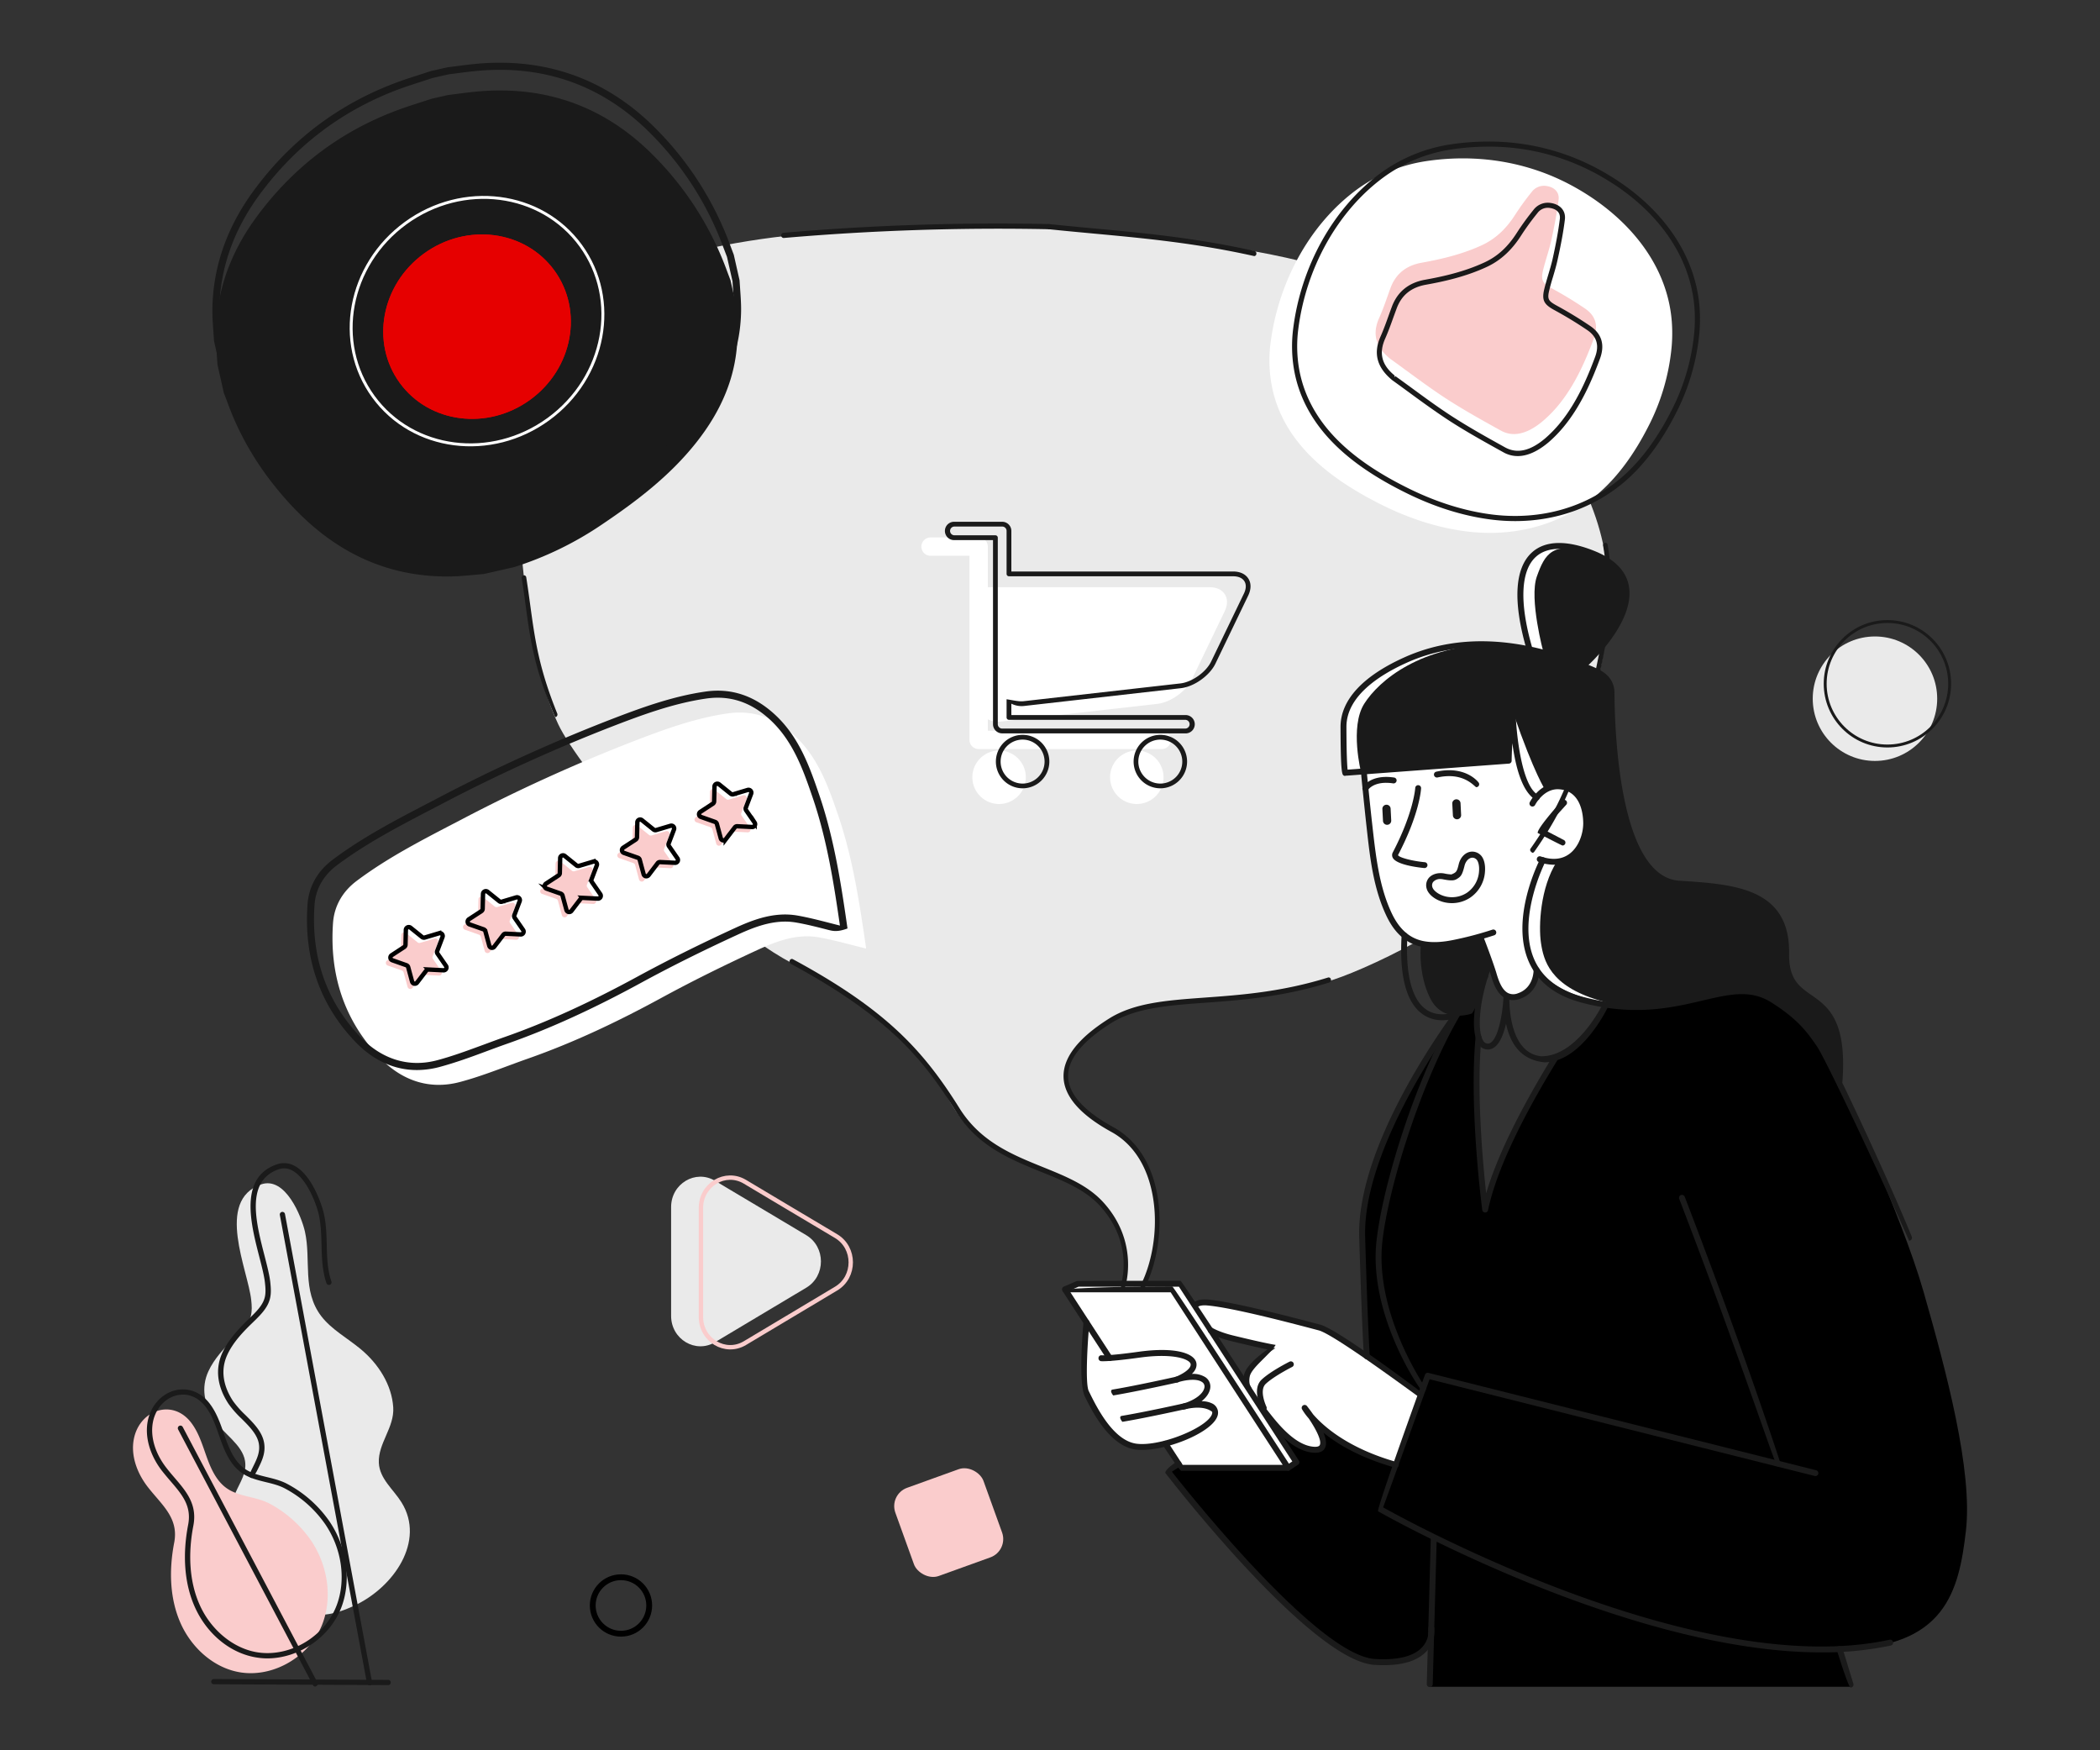 <svg id="Layer_1" data-name="Layer 1" xmlns="http://www.w3.org/2000/svg" viewBox="0 0 1440 1200"><rect x="0" y="0" width="1440" height="1200" fill="#333333" stroke="none"/><defs><style>.cls-1,.cls-10,.cls-11,.cls-6,.cls-8,.cls-9{fill:none;}.cls-2{fill:#eaeaea;}.cls-3{fill:#fff;}.cls-4{fill:#1a1a1a;}.cls-5{fill:#facccc;}.cls-11,.cls-6{stroke:#000;}.cls-10,.cls-11,.cls-6,.cls-8,.cls-9{stroke-miterlimit:10;}.cls-10,.cls-6{stroke-width:3px;}.cls-7{fill:#e60000;}.cls-8{stroke:#fff;}.cls-8,.cls-9{stroke-width:2px;}.cls-9{stroke:#1a1a1a;}.cls-10{stroke:#facccc;}.cls-11{stroke-width:4px;}</style></defs><title>Home</title><rect class="cls-1" width="1440" height="1200"/><path class="cls-2" d="M783.61,883s16.84-32,8.13-63.62-18.37-37.64-27.27-42.85-31-17.68-33.41-34.66,14.94-30.71,31.59-41.75,44.85-11.8,64.44-13.37,59.27-4.48,93.21-17.18,112.29-52,137.15-95.44,22-43,30.15-73.92,15.26-62.95,15.4-88.89c.2-38.67-9-84.91-70.82-155s-168-83.66-194.73-87.5-57-11.3-120.79-12.09-89.83-.33-145.55,2.36-219,22.78-217.57,114.11,4.59,116.43,8.19,140.76,7.67,53.94,21.06,82.59S477.71,625.71,543,660.33s90.25,69,99,79.87,13.89,31.88,41.91,48.27,63.05,20.74,77.49,44S770,883,770,883Z"/><path class="cls-3" d="M1053.68,546.71s-14-10.56-25.1-59.1l-3.22,32.84-101.15,7.86s-8-31.35,2.11-47.27,38.72-40.31,91.24-40.81c0,0,24.83,3.31,31.65,5.57,0,0-10-36.77-4.53-52s10.68-25,37.67-16c26.54,8.88,26,30.89,20,44.91-6.72,16-25.93,32.34-25.93,32.34s18.9,4.66,19.21,18.77,3.48,68.34,11.93,92.25c7.6,21.49,17.15,38.53,40.59,38.77,22.79.22,58.44,3.67,65.44,32.09,5.53,22.46-2.93,32.62,18.23,45.8,16.92,10.54,20.77,18.4,20.3,57.37,0,0-11.81-23.5-18.31-31.75s-31.93-27.94-40.94-30c0,0-4.44-.15-24.74,4.14s-47.32,11.81-80.94,1.83-37.91-27.57-39.69-39.29-.47-37.9,10.82-55.63c0,0,19.5,0,19.83-30.31,0,0,2.12-18.8-15.09-18.8C1059.74,540.3,1053.68,546.71,1053.68,546.71Z"/><path d="M1261.28,741.52s42.34,90.29,57.78,144.28,33.76,122.31,29,163.65-14,80.62-86.53,81.16l7.9,25.83H980.31l.91-33.43s-8.53,26.47-50.83,13.07S800.6,1008.49,800.6,1008.49l7.37-5.59,1.66,3.44h73.9l-32.65-49.93,5.15-2s.66,7.27,10.77,11.27c0,0,13.8.41,34.64-2.84,0,0,22.58,16.06,55.42,41.44l17.33-47.75L937.27,929.9s-3.55-67.46-3.19-80.68.55-35.46,16.94-72,43.74-80.81,48.73-83.63l18.66-24.47s-6.94,18.17-5.41,38.14c0,0-1.58,31.69-.47,55.35s5.88,65.11,5.88,65.11,10.25-35.66,25.83-63.49,21.69-37.93,21.69-37.93,26.67-12.77,34.3-37.28c0,0,18.22,4.79,53.84-1.73s50.58-18.23,78.8,11.29C1232.87,698.58,1250.88,718.64,1261.28,741.52Z"/><path class="cls-4" d="M1059.76,541.88s-7.59-11.08-22-52.82l-3.24,32.83-101.15,7.86s-8-31.35,2.11-47.27,38.72-40.31,91.25-40.81c0,0,24.82,3.32,31.63,5.58,0,0-9.94-36.78-4.52-52s10.67-25,37.66-16c26.55,8.88,26,30.89,20,44.91-6.72,15.95-25.94,32.33-25.94,32.33s18.91,4.65,19.22,18.78,3.47,68.33,11.93,92.24c7.6,21.49,17.15,38.54,40.57,38.77,22.81.22,58.46,3.67,65.45,32.1,5.54,22.46-2.92,32.61,18.24,45.8,16.92,10.54,20.77,18.39,20.28,57.37,0,0-11.79-23.51-18.31-31.75s-22.73-25.17-40.93-30c0,0-7.9-1.77-28.19,2.52s-43.86,13.43-77.5,3.45-37.9-27.57-39.65-39.28-.49-37.91,10.8-55.64c0,0,19.51,0,19.84-30.31,0,0-2-21.47-19.21-21.47C1064.77,539.07,1059.76,541.88,1059.76,541.88Z"/><path class="cls-4" d="M1015.31,641.89l6.64,18-3.09,8.23s-4.29,19.32-9.5,26.71c0,0-19.73,7.49-28.69-10.5s-6.19-38.39-6.19-38.39,10.08,2.49,28.67-1.85A81,81,0,0,1,1015.31,641.89Z"/><path class="cls-3" d="M1037.45,492.51c.11-.32,1.78,44.16,14.88,53.33,1.35.87,12.11-12.59,26-3.77s9.42,28.59,6.14,36.23-12,16.15-26.42,11.45c0,0-10.38,21.51-11.31,37s-1.1,27.33,7,38.72c0,0-.61,15.77-12.81,17.65s-15.26-11.07-15.26-11.07l-10.27-29.13s-27.21,6.31-38,4.56-22.11-10.61-25.94-23-9.18-24.78-11.16-48-4.94-47.87-4.94-47.87l98.76-7.51S1035.53,497.93,1037.45,492.51Z"/><path class="cls-3" d="M974.19,956.52l-17.33,47.75s-11.93-4.19-24.17-9c-21.32-8.47-41.28-33.43-36.7-28.14s14.49,22,10.16,25.53c-6.65,5.48-20.1-2.19-29.33-14s-10-13-10-13-11.84-5.93-12.32-15.34,2.45-11.25,7.59-16.24a97.18,97.18,0,0,1,12.45-9.76s-23.79-4.42-40.67-10.32c-17.08-6-18.65-12.3-16.53-16.42s5.44-5.08,19-3.47,70.22,16,70.54,16.08C914.13,912.69,974.19,956.52,974.19,956.52Z"/><polygon class="cls-3" points="883.53 1006.34 809.63 1006.34 730.98 883.96 803.86 883.96 883.53 1006.34"/><path class="cls-3" d="M744.49,905.8l16.43,25.26s25.62-2.94,32.13-3.15,22.48.87,24,5.64-2.92,10-8.49,11.6c0,0,15.69-2.1,19,3.46s-7.26,13.15-17,15.33c0,0,19.25-4.69,22.29,2.69S812,988,794.4,990.79s-19.34,1.56-27.67-3.41-19.58-27.32-21.92-32.76S744.49,905.8,744.49,905.8Z"/><path class="cls-3" d="M897.94,312c-13.3-13.57-23.11-30-26.35-50.32a93,93,0,0,1-.41-26c5-40.52,25.69-80.85,58.78-105.4a107.56,107.56,0,0,1,47.28-19.7c34.09-5.26,68.79-.21,99.37,16,36,19.08,66.55,51.76,69.77,94a106.65,106.65,0,0,1-.14,17.51,149,149,0,0,1-16.13,54.63c-8.93,17.47-20.48,34.36-35.67,47-25.18,20.88-57.32,28.74-89.47,24.54-19.48-2.54-38.26-8.76-55.89-17.35C930.55,337.8,912.23,326.56,897.94,312Z"/><path class="cls-5" d="M1058.33,288.36c-8.46,7.24-19,12.46-29.08,6.9-12.76-7.07-25.57-14.15-37.79-22.1C978.39,264.64,966,255.1,953.3,246c-9.72-7.89-12.59-16.74-7.63-27.9,3-6.67,5.25-13.65,7.77-20.51,3.71-10.06,11-15.6,21.43-17.47,14.19-2.55,28.09-5.92,41.27-12,10-4.65,17.21-12,23-21.15a179.79,179.79,0,0,1,11.09-15.26,10.49,10.49,0,0,1,10-4.22c5.52.74,9.19,4.12,8.51,9.56-1.2,9.33-3,18.6-5,27.79-1.55,7-4.07,13.79-5.71,20.77-1.58,6.73,0,8.71,6,12.06a267.28,267.28,0,0,1,23.17,14.09c7.12,5,8.88,11.79,5.72,20.3-6,16.11-13.24,32.27-24.21,45.65A86.44,86.44,0,0,1,1058.33,288.36Z"/><polygon class="cls-3" points="888.96 1001.54 883.53 1006.34 803.86 883.96 731.44 883.46 739.15 880.14 809.52 880.14 888.96 1001.54"/><path class="cls-4" d="M995.63,619.19c-8.91,0-15.91-5.06-17.28-9.75a7.94,7.94,0,0,1,1.1-7.15c2.16-2.87,6.45-4.28,11-3.42a26.84,26.84,0,0,0,4.81.64c3.24-1.38,3.75-1.71,5-6.94s5.08-8.7,9.28-8.7A8.16,8.16,0,0,1,1015,586c2.43,2.12,3.66,6.42,3.28,11.49a23.31,23.31,0,0,1-10.24,18A22.65,22.65,0,0,1,995.63,619.19Zm-7.85-16.52a6.27,6.27,0,0,0-5.08,2.06,3.9,3.9,0,0,0-.47,3.57c.85,2.85,6.34,6.83,13.4,6.83a18.64,18.64,0,0,0,10.19-3,19.22,19.22,0,0,0,8.38-14.88c.32-4.19-.73-7.11-1.9-8.13-3-2.66-6.92-.11-8.06,4.47-1.47,5.91-2.37,7.23-4.7,8.71-1.9,1.21-3.25,1.87-9.86.6A9.71,9.71,0,0,0,987.78,602.67Z"/><path class="cls-4" d="M1309.08,850.63c-19.62-44.54-56.72-123.7-63.16-133.2-7-10.33-13.78-19.12-31.46-30.26-14.12-8.9-28.6-5.5-46.92-1.21-20.89,4.92-46.92,11-83,1.45-17.92-4.76-30.07-14.13-36.13-27.83-13.17-29.76,6.88-69.09,7.74-70.75a2,2,0,0,1,3.6,1.86c-.2.38-20,39.29-7.63,67.26,5.54,12.52,16.8,21.11,33.46,25.54,35,9.31,60.51,3.33,81-1.47,19.26-4.53,34.45-8.09,50,1.71,18.31,11.55,25.63,21.07,32.66,31.43,6.52,9.61,43.86,89.23,61.68,132.68a2,2,0,0,1-1.11,2.64A2.11,2.11,0,0,1,1309.08,850.63Z"/><path class="cls-4" d="M1249,1132.89c-133.79,0-302.17-95.67-304.05-96.76-.91-2.45,32.17-93.6,32.17-93.6a2,2,0,0,1,2.41-1.27L1245.36,1008a2,2,0,1,1-1,3.93L980.29,945.63l-31.86,87.83c19.14,10.68,217.49,118.91,347.25,90.74a2,2,0,0,1,.86,4A225.55,225.55,0,0,1,1249,1132.89Z"/><path class="cls-4" d="M1065.49,592.87a31.71,31.71,0,0,1-10.31-1.87,2,2,0,0,1-1.26-2.58,2,2,0,0,1,2.58-1.25c7.69,2.65,14.21,2.12,19.35-1.52,6.72-4.75,9.75-14,9.79-21.06,0-5.41-1.18-23.1-17.48-23.49-10,0-15.45,10.63-15.5,10.74A2,2,0,0,1,1049,550c.27-.54,6.66-13,18.8-13,16.32.39,21.92,14.49,21.87,27.57,0,7.5-3.08,18.38-11.49,24.34A21.59,21.59,0,0,1,1065.49,592.87Z"/><path class="cls-4" d="M1071.37,579.67c-.94-.23-16.95-8.58-16.95-8.58C1053.86,567.93,1071,549,1071,549a2,2,0,0,1,3,2.73l-15.42,17,13.68,7.14a2,2,0,0,1-.93,3.82Z"/><path class="cls-4" d="M983.63,650a42.5,42.5,0,0,1-7.72-.67c-11.07-2-19.29-9-25.15-21.27-9-18.83-11.31-39.8-13.57-60.09-1.17-10.42-4-37.78-3.91-38.64a2,2,0,0,1,2.3-1.7,2,2,0,0,1,1.71,2.3c.07.65,2,20.56,3.62,34.83,2.54,22.72,4.85,43.34,13.51,61.56,5.25,11,12.52,17.27,22.22,19,5.87,1.06,12.61.71,21.11-1.12a235.49,235.49,0,0,0,25.58-6.81,2,2,0,0,1,2.57,1.27,2,2,0,0,1-1.27,2.57,235,235,0,0,1-26,6.92A71.51,71.51,0,0,1,983.63,650Z"/><path class="cls-4" d="M976.77,595.15c-4.59-.44-19.12-2.24-21.7-7a3.92,3.92,0,0,1,0-3.76c14.3-27.39,15.37-44,15.38-44.17a2,2,0,1,1,4,.21c0,.7-1,17.56-15.82,45.84.63,1.62,9.37,4,18.3,4.86a2,2,0,0,1-.2,4Z"/><path class="cls-4" d="M936.22,542.69c-2-.83-2.31-2-1.77-3,.22-.37,5.43-9,21.48-6.61a2,2,0,0,1,1.72,2.3,2.08,2.08,0,0,1-2.31,1.71c-13.19-2-17.21,4.36-17.37,4.62A2,2,0,0,1,936.22,542.69Z"/><path class="cls-4" d="M1012.21,539.69c-1.93-1.21-9.09-10.46-26.47-6.66a2.06,2.06,0,0,1-2.41-1.55,2,2,0,0,1,1.55-2.41c20-4.36,28.62,6.91,29,7.4a2,2,0,0,1-1.64,3.22Z"/><path class="cls-4" d="M999.23,561.7a2.83,2.83,0,0,0,2.68-3l-.4-8a2.83,2.83,0,0,0-5.66.29l.42,7.94A2.83,2.83,0,0,0,999.23,561.7Z"/><path class="cls-4" d="M951.3,565.49a2.83,2.83,0,0,0,2.68-3l-.41-8a2.83,2.83,0,1,0-5.65.29l.41,7.95A2.82,2.82,0,0,0,951.3,565.49Z"/><path class="cls-4" d="M1261.28,743.54a2,2,0,0,1-2-2.18c3-40.06-8.55-48.17-19.71-56-8.43-5.9-17.13-12-16.86-31.71.59-41.21-32.63-43.34-71.07-45.81-43.26-2.78-48.43-93.94-48.67-133a13.33,13.33,0,0,0-.74-4.36c-2-5.65-7.29-7.86-12.87-10.21-47.34-19.92-89.21-21.86-124.76-5.89-18.89,8.5-41.39,23-41.33,44,.06,25.36.83,30,1,30.71-.55,2.81-1.8,3.17-2.77,2.67-1.17-.62-2.19-1.15-2.28-33.37,0-18.3,15.07-34.79,43.73-47.68,36.59-16.47,79.57-14.54,127.74,5.74,6.1,2.57,12.74,5.37,15.37,12.68a17.22,17.22,0,0,1,1,5.7c.18,29.6,3.92,126.37,44.52,129,37.47,2.4,75.86,4.87,75.23,49.92-.24,17.57,6.88,22.57,15.12,28.35,11.54,8.08,24.62,17.25,21.43,59.62A2,2,0,0,1,1261.28,743.54Z"/><path class="cls-4" d="M1059.13,728.33c-17.67-1.67-23.89-14.77-26.43-26.47-2,8.71-5.51,17.14-11.85,17.65a7.36,7.36,0,0,1-6.72-3.16c-6.12-8.17-3.85-32.32,5.27-56.19A2.09,2.09,0,0,1,1022,659a2,2,0,0,1,1.17,2.61c-9.4,24.57-10.35,46.29-5.83,52.31a3.37,3.37,0,0,0,3.15,1.56c6.24-.5,9.89-19.15,10.5-32.29a2,2,0,1,1,4,.09c0,1.26-1.28,38.54,21.85,40.9,25,.11,42.25-35.88,42.42-36.25a2,2,0,0,1,2.7-1,2,2,0,0,1,1,2.7C1102.24,691.28,1084.48,728.33,1059.13,728.33Z"/><path class="cls-4" d="M1218.85,1005.5c-2.18-2.16-26.7-77.81-67.38-183.53a2,2,0,1,1,3.77-1.46c40.73,105.83,65.3,181.59,65.54,182.34a2,2,0,0,1-1.31,2.55A1.87,1.87,0,0,1,1218.85,1005.5Z"/><path class="cls-4" d="M980.36,1156.67a2,2,0,0,1-2-2.07l2.75-100.28a1.9,1.9,0,0,1,2.08-2,2,2,0,0,1,2,2.08l-2.75,100.28A2,2,0,0,1,980.36,1156.67Z"/><path class="cls-4" d="M1268.94,1157c-2-1.43-9.4-25.81-9.4-25.81a2,2,0,0,1,3.89-1.17l7.45,24.37a2,2,0,0,1-1.35,2.52A1.77,1.77,0,0,1,1268.94,1157Z"/><path class="cls-4" d="M975.69,954.41c-2-1.38-37.53-52.92-31.77-103.87,5.5-48.78,39.35-149.16,73.07-182.59a2,2,0,0,1,2.85,2.88C987.79,702.62,953.4,802.58,947.94,851c-5.58,49.41,29.06,99.74,29.42,100.24a2,2,0,0,1-.51,2.82A2,2,0,0,1,975.69,954.41Z"/><path class="cls-4" d="M883.3,1008.37H809.9c-1.71-.93-12.46-17.46-12.46-17.46a2,2,0,0,1,.6-2.8,2,2,0,0,1,2.8.6l10.16,15.6h68.56L802.75,886H734l28.61,44a2,2,0,1,1-3.4,2.2l-30.64-47.09c1.7-3.13,75.28-3.13,75.28-3.13,1.7.92,81.14,123.3,81.14,123.3C884.72,1008,884,1008.37,883.3,1008.37Z"/><path class="cls-4" d="M883.3,1008.37c-2.31-1.82-2.07-3.08-1.14-3.71l4-2.71L808.42,882.17H739.57l-8.49,3.65a2,2,0,0,1-2.67-1.06,2,2,0,0,1,1.07-2.66l8.87-3.81c.8-.17,71.17-.17,71.17-.17,1.7.92,81.14,123.28,81.14,123.28a2,2,0,0,1-.57,2.79l-5.66,3.83A2.06,2.06,0,0,1,883.3,1008.37Z"/><path class="cls-4" d="M948.85,1141.65q-3.09,0-6.44-.22C899,1138.6,803.06,1015,799,1009.73c.52-3,8.09-7.76,8.09-7.76a2,2,0,0,1,2.17,3.43l-5.69,3.6c12.07,15.35,100.23,125.85,139.1,128.39,15.51,1,26.74-1.75,32.49-8a16.4,16.4,0,0,0,4.32-12.69,2,2,0,0,1,1.69-2.3,2,2,0,0,1,2.3,1.69,20.4,20.4,0,0,1-5.26,16C972.39,1138.44,962.54,1141.65,948.85,1141.65Z"/><path class="cls-4" d="M937.27,931.92a2,2,0,0,1-2-1.85c0-.15-1.26-15.5-3.23-81.85-2-67,66.61-156.65,69.53-160.43a2,2,0,1,1,3.2,2.46c-.7.92-70.62,92.28-68.67,157.85,1.95,66.15,3.2,81.48,3.21,81.62a2,2,0,0,1-1.86,2.19Z"/><path class="cls-4" d="M1037.45,685.68a11.06,11.06,0,0,1-5.22-1.27c-6.2-3.21-8.66-11.64-9.84-15.69-3.26-10.41-8.9-24.9-9-25.05a2,2,0,1,1,3.77-1.47c.06.15,5.75,14.77,8.71,24.17,1.39,4.72,3.52,12,8.18,14.45a8.25,8.25,0,0,0,6.77.19c11.12-3.78,10.78-15.9,10.78-16a2,2,0,0,1,1.94-2.1,2.19,2.19,0,0,1,2.1,1.94c0,.15.44,15.28-13.52,20A14.77,14.77,0,0,1,1037.45,685.68Z"/><path class="cls-4" d="M989,699.49a23.09,23.09,0,0,1-13.52-4.17c-11.15-7.9-16-26.09-14.37-54.09a2,2,0,0,1,4,.23c-1.5,26.11,2.87,43.57,12.64,50.53,8.84,6.27,19.42,2,19.54,2a2,2,0,0,1,1.55,3.74A27.77,27.77,0,0,1,989,699.49Z"/><path class="cls-4" d="M783.61,883.65c-1.55-.72-1.81-1.81-1.37-2.65,8.2-16,13.39-43.38,6.5-68.68C784.21,795.66,775,783.08,762,776c-21.37-11.74-32.38-24.41-32.71-37.66s10.11-26.68,31.05-39.9c17.36-11,39.83-12.6,65.83-14.49,24.68-1.8,52.65-3.83,84.5-13.76a1.57,1.57,0,0,1,1.94,1.23,1.81,1.81,0,0,1-1.1,2.18c-32.16,10-60.3,12.08-85.13,13.88-25.63,1.87-47.76,3.48-64.5,14C742,714,732.13,726.36,732.43,738.19s10.71,23.48,31,34.59c13.77,7.57,23.58,20.88,28.38,38.51,7.16,26.31,1.75,54.85-6.79,71.47A1.55,1.55,0,0,1,783.61,883.65Z"/><path class="cls-4" d="M1050.77,584.67c-1.65-1-1.78-2.1-1.23-2.87,28.16-39.91,34-69,42.81-113,1-5.09,2.08-10.38,3.22-15.91,4.66-22.66,8.76-49.72,3.73-78.66a1.75,1.75,0,0,1,1.24-2.07,1.55,1.55,0,0,1,1.85,1.39c5.14,29.59,1,57.12-3.75,80.14-1.14,5.52-2.2,10.81-3.22,15.89-8.91,44.51-14.8,73.92-43.41,114.46A1.51,1.51,0,0,1,1050.77,584.67Z"/><path class="cls-4" d="M860.06,175.58c-40.31-9-76.14-12.3-110.79-15.51-10-.93-20-1.86-30.09-2.91a1.75,1.75,0,0,1-1.44-1.93,1.65,1.65,0,0,1,1.71-1.59c10.11,1.05,20.09,2,30,2.9,34.75,3.22,70.68,6.56,110.8,15.55a1.78,1.78,0,0,1,1.25,2.08A1.6,1.6,0,0,1,860.06,175.58Z"/><path class="cls-4" d="M1053.68,548.73c-10.2-5.21-14.59-24-16.64-39.19-.43,6.82-.48,11.89-.48,12a2,2,0,0,1-1.87,2l-111.2,8.25a2.07,2.07,0,0,1-2.17-1.87,2,2,0,0,1,1.87-2.17l109.34-8.11c.13-5,.62-19.12,2.75-30.92a1.91,1.91,0,0,1,2.15-1.66,2,2,0,0,1,1.88,1.95c.4,13.49,4,49.81,15.33,55.93a2,2,0,0,1-1,3.81Z"/><path class="cls-4" d="M1085.65,458.57c-2.26-1.51-2.19-2.8-1.35-3.54.33-.28,32.65-29.23,28.68-52.32-1.55-9-8.61-16.12-21-21.13-17.44-7.06-30.84-7-38.76.14-10.52,9.5-11.44,31.59-2.6,62.21a2,2,0,1,1-3.88,1.12c-9.44-32.66-8.13-55.59,3.77-66.33,9.14-8.27,24-8.58,43-.9,13.78,5.58,21.67,13.72,23.47,24.21,4.35,25.31-28.58,54.79-30,56A2.06,2.06,0,0,1,1085.65,458.57Z"/><path class="cls-4" d="M1018.41,831.3a2,2,0,0,1-2-1.76c-.09-.69-9.24-69.79-4.56-118.63a2,2,0,1,1,4,.38c-3.53,36.86.89,85.48,3.24,106.85,8.91-30.46,28.95-66.64,45.08-92.91a2,2,0,0,1,2.79-.66,2,2,0,0,1,.66,2.78c-17.91,29.16-40.65,70.57-47.25,102.34A2,2,0,0,1,1018.41,831.3Z"/><path class="cls-4" d="M956.86,1006.29c-24.06-6.75-39.53-16.06-49.31-24,1.65,4,2.36,7.86,1,10.46s-4.12,3.55-8.26,3.2c-17.63-1.57-32.14-24.17-35-28.86-2.24-.74-2.78-1.9-2.4-3a2,2,0,0,1,2.6-1.21c3,1.6,18,27.45,35.12,29,1.67.15,3.72.08,4.35-1.08,1.59-2.94-2.68-11.16-7.56-18.33a40.08,40.08,0,0,1-4.56-6.24,2,2,0,0,1,.65-2.67,2.07,2.07,0,0,1,2.72.43c.76,1,2.35,3,4.16,5.61,6.88,8,23.6,23.18,57.06,32.7a2,2,0,0,1-.55,4Z"/><path class="cls-4" d="M856,953.76a12.37,12.37,0,0,1-3-10.94c1.36-6.43,10.52-13.71,16.16-17.65-4.3-.87-11.9-2.53-24.81-5.68-9.94-2.42-15-5.52-15.17-5.65a2,2,0,0,1-.65-2.79,2.06,2.06,0,0,1,2.79-.65s4.76,2.91,14,5.16c23.65,5.76,29.37,6.5,29.42,6.51-3.92,6.65-16.49,15.53-17.76,21.59-.44,2.06-.53,5.12.69,7a2,2,0,0,1-1.7,3.14Z"/><path class="cls-4" d="M972.91,957.75c-16.83-12.18-59.37-43.24-68.67-45.65L900.08,911c-16.41-4.31-54.84-14.4-72-15.95-3.39-.34-6,.14-7.09,1.24a2,2,0,1,1-2.91-2.8c2-2.08,5.54-2.91,10.38-2.48,17.45,1.59,56.11,11.73,72.62,16.07l4.15,1.08c12,3.1,66.56,44.17,68.88,45.93a2,2,0,0,1,.39,2.83A2,2,0,0,1,972.91,957.75Z"/><path class="cls-4" d="M866.55,967.3c-2.09-1.7-8.41-14.87-1.39-21.47,6.17-5.77,18.57-12,19.09-12.26a2,2,0,1,1,1.81,3.61c-.12.07-12.39,6.24-18.12,11.61-4.79,4.5.38,15.48.44,15.59a2,2,0,0,1-.93,2.71A2.08,2.08,0,0,1,866.55,967.3Z"/><path class="cls-4" d="M1038.88,357.26a129.7,129.7,0,0,1-16.86-1.11c-18.57-2.42-37.56-8.32-56.43-17.51-22.08-10.76-39-22.27-51.63-35.19-14.78-15.07-23.81-32.33-26.83-51.28a94.78,94.78,0,0,1-.42-26.51c5.33-43.07,27.56-82.92,59.48-106.6a108.76,108.76,0,0,1,48.06-20,171.91,171.91,0,0,1,26.13-2,157.21,157.21,0,0,1,74.32,18.18c42,22.24,67.78,57,70.71,95.43a108.17,108.17,0,0,1-.14,17.8A150.26,150.26,0,0,1,1149,283.71c-10.33,20.22-22.49,36.2-36.12,47.51C1092.3,348.25,1066.72,357.26,1038.88,357.26Zm-18.5-256.72a168.57,168.57,0,0,0-25.59,2,105.24,105.24,0,0,0-46.51,19.36C917.12,145,895.41,184,890.2,226.09a91.59,91.59,0,0,0,.4,25.53c2.91,18.21,11.61,34.83,25.87,49.37,12.38,12.62,28.94,23.9,50.65,34.48,18.53,9,37.16,14.82,55.36,17.2a127.91,127.91,0,0,0,16.4,1.07c27,0,51.81-8.72,71.71-25.23,13.26-11,25.11-26.61,35.23-46.4a146.88,146.88,0,0,0,15.94-54,104.45,104.45,0,0,0,.14-17.22c-2.84-37.18-27.92-70.93-68.84-92.58A153.61,153.61,0,0,0,1020.38,100.54Z"/><path class="cls-4" d="M1040.71,312.69a19.89,19.89,0,0,1-9.73-2.55c-13.05-7.23-25.84-14.32-37.9-22.17C984,282,975,275.49,966.4,269.17c-3.85-2.81-7.68-5.62-11.55-8.39-10.74-8.71-13.28-18.63-8.22-30,2.15-4.85,4-10,5.76-14.93.66-1.82,1.31-3.65,2-5.46,3.8-10.31,11.46-16.57,22.78-18.6,11.53-2.07,26.6-5.29,40.81-11.9,9-4.17,16.07-10.69,22.28-20.5a181.24,181.24,0,0,1,11.2-15.41,12.29,12.29,0,0,1,11.59-4.87c6.87.91,10.8,5.44,10,11.53-1,8.15-2.66,17-5.09,27.95-.82,3.75-1.94,7.47-3,11.08-1,3.18-1.93,6.46-2.7,9.7-1.37,5.88-.33,7.08,5.13,10.11a267.84,267.84,0,0,1,23.33,14.21c7.73,5.38,9.87,12.9,6.36,22.35-5.16,13.87-12.62,31.65-24.5,46.15a88.78,88.78,0,0,1-10.53,10.9C1054.56,309.44,1047.38,312.69,1040.71,312.69ZM956.87,257.9c3.9,2.79,7.75,5.61,11.61,8.43,8.59,6.3,17.47,12.8,26.52,18.69,12,7.79,24.69,14.85,37,21.67,8.45,4.69,17.62,2.33,27.76-6.33a85.06,85.06,0,0,0,10.09-10.45c11.55-14.1,18.86-31.54,23.92-45.15,2.93-7.85,1.26-13.82-5.07-18.24a265.52,265.52,0,0,0-23-14c-6.61-3.67-8.63-6.33-6.85-14,.8-3.35,1.79-6.68,2.75-9.91,1.06-3.54,2.15-7.2,3-10.83,2.4-10.82,4-19.59,5-27.64.75-5.91-4.65-7.28-7-7.59a8.76,8.76,0,0,0-8.38,3.57,175.79,175.79,0,0,0-11,15.1c-6.5,10.27-14.27,17.41-23.77,21.81-14.57,6.78-29.93,10.07-41.68,12.18-10.14,1.81-16.71,7.16-20.09,16.34q-1,2.72-2,5.44c-1.79,5-3.64,10.2-5.85,15.17-4.46,10.06-2.38,18.11,6.55,25.33C955.84,259.33,956.87,257.9,956.87,257.9Z"/><path class="cls-4" d="M719.38,157.16a1711.36,1711.36,0,0,0-182,6,1.78,1.78,0,0,1-.28-3.53,1700.92,1700.92,0,0,1,182.26-6,1.71,1.71,0,0,1,1.54,1.82A1.67,1.67,0,0,1,719.38,157.16Z"/><path class="cls-4" d="M380.67,491.59c-14.21-32.51-17-52.73-20.18-76.15-.81-6-1.67-12.26-2.74-19a1.76,1.76,0,0,1,1.28-2,1.61,1.61,0,0,1,1.83,1.43c1.07,6.79,1.93,13.08,2.75,19.11,3.17,23.15,5.9,43.15,18.5,74.18a1.88,1.88,0,0,1-.78,2.34A1.43,1.43,0,0,1,380.67,491.59Z"/><path class="cls-4" d="M770.1,883.21a1.88,1.88,0,0,1-1.48-2.39c.38-1.14,9-28.27-14.22-53.92-10.14-11.19-24.8-17.13-40.32-23.4-21.52-8.71-43.77-17.72-58.71-41.63-20.65-33-43.42-63.46-113.07-101.06a1.86,1.86,0,0,1-.73-2.36,1.5,1.5,0,0,1,2.1-.83c63.94,34.52,89.49,62.56,114.28,102.22,14.37,23,36.15,31.81,57.2,40.33,15.85,6.41,30.83,12.47,41.47,24.2,24.78,27.32,15.06,57.39,15,57.7A1.58,1.58,0,0,1,770.1,883.21Z"/><path class="cls-4" d="M783.11,994.08a31.25,31.25,0,0,1-4.21-.25c-18.33-2.34-30.4-27.06-35-36.36s-1.32-46.76-.92-51a1.87,1.87,0,0,1,2.21-1.83,2,2,0,0,1,1.83,2.21c-1.46,15.57-2.86,42.06-.44,46.86,5.25,10.74,16.63,34,32.79,36.11,14.79,1.85,41.77-8.45,49.69-17.15,1.17-1.29,2.49-3.14,2.13-4.71-5.53-4.42-15-2.67-19.16-1.6-1.88.49-2.91-.15-3.2-1.23a2,2,0,0,1,1.4-2.48c10.16-2.82,15-7.63,15.65-11.29a3.59,3.59,0,0,0-1.67-3.86c-4.3-2.94-13.47-.83-16.62.25a2,2,0,0,1-1.36-3.82c3.57-1.33,10.74-5.21,10.21-8.69-.48-3.21-11.36-7.78-35.35-4.41-20.45,2.85-25.73,2.42-26,2.41a2,2,0,0,1-1.83-2.22,1.9,1.9,0,0,1,2.2-1.82s5.31.37,25-2.39c26.21-3.67,38.93,1.28,39.94,7.82.43,2.86-1,5.32-3.12,7.33a15.78,15.78,0,0,1,9.16,2.19,7.68,7.68,0,0,1,3.38,7.9c-.47,2.68-2.29,5.82-5.89,8.65a15.85,15.85,0,0,1,7.73,1.75,7.11,7.11,0,0,1,3.42,4.62c.59,2.63-.45,5.43-3.09,8.33C823.3,985.05,798.87,994.08,783.11,994.08Z"/><path class="cls-4" d="M763.31,956.68c-2.19-2.79-1.44-3.84-.33-4,16.83-2.8,43.29-8.75,43.56-8.81a2,2,0,1,1,.88,3.95c-.26.07-26.84,6-43.78,8.86A1.83,1.83,0,0,1,763.31,956.68Z"/><path class="cls-4" d="M769.55,974.73c-2.18-2.79-1.43-3.84-.33-4,16.83-2.8,43.3-8.74,43.57-8.8a2,2,0,0,1,.88,4c-.26.06-26.84,6-43.79,8.84A1.23,1.23,0,0,1,769.55,974.73Z"/><path class="cls-3" d="M593.74,650.3c-10.89-2.65-21.34-5.71-32-7.62-15-2.69-28.87,2.46-42,8.48-22.48,10.36-44.76,21.3-66.49,33.15-29.4,16-59.5,30.35-91.1,41.44-15.55,5.45-30.84,11.84-46.71,16.06-21.32,5.67-40.22-1.18-55.08-16.76-24.5-25.69-34.48-57-32-92.24.84-11.89,6.73-21.74,16.2-28.85,22.13-16.6,46.78-29,71.18-41.73A1147.73,1147.73,0,0,1,433.41,508.6c21.25-8.22,42.68-16.15,65.42-19.46,18.05-2.64,33.31,3.25,46.39,15.54,15.66,14.68,22.59,34.1,29.32,53.68,10.14,29.6,14.78,60.33,19.27,91.11C593.89,650,593.71,650.66,593.74,650.3Z"/><path class="cls-4" d="M290.14,733.45c-17.14,1.36-33.25-5.32-46.59-19.29-24.28-25.44-35.27-57.09-32.68-94.08.85-12.24,6.8-22.82,17.17-30.6,20.33-15.28,43.09-27.13,65.09-38.6l6.42-3.35A1151.1,1151.1,0,0,1,417.46,493.8c21.83-8.45,43.29-16.31,66-19.61,18-2.69,34.17,2.83,48.38,16.17,16.52,15.49,23.64,36.3,29.94,54.66,10.53,30.75,15.24,63.05,19.37,91.54-6.85,2.57-10,1.76-13.12,1-7.47-1.91-14.5-3.73-21.76-5a44.63,44.63,0,0,0-11.65-.55c-10.27.81-20,4.74-28.9,8.85-24.48,11.26-46.17,22.08-66.34,33.07-32.94,17.95-62.86,31.56-91.46,41.6-4.69,1.63-9.34,3.37-14,5.09-10.66,4-21.68,8-32.86,11A60.77,60.77,0,0,1,290.14,733.45ZM487.86,478.52c-1.23.1-2.5.25-3.76.43-22.15,3.24-43.34,11-64.89,19.34A1146,1146,0,0,0,301.78,551.8l-6.43,3.35c-21.82,11.38-44.4,23.14-64.43,38.17-9.21,6.93-14.49,16.29-15.24,27.09-2.5,35.58,8.06,66,31.35,90.42,14.89,15.6,33.42,21.22,52.73,16.08,10.95-2.91,21.87-7,32.43-10.88,4.69-1.73,9.37-3.47,14.08-5.12,28.36-9.95,58-23.45,90.75-41.28,20.26-11,42.07-21.91,66.65-33.22,9.35-4.3,19.51-8.4,30.52-9.27a50.33,50.33,0,0,1,12.9.61c7.41,1.33,14.87,3.24,22.09,5.1,2.24.57,4.5,1.16,6.77,1.72-4-27.65-8.71-58.63-18.79-88-6.11-17.83-13-38-28.67-52.71C516.22,482.36,502.93,477.33,487.86,478.52Z"/><path class="cls-5" d="M331.25,615.08l8,6.44a2,2,0,0,0,1.77.35l9.84-2.94a1.94,1.94,0,0,1,2.37,2.55l-3.65,9.6a1.91,1.91,0,0,0,.22,1.79l5.83,8.45a1.94,1.94,0,0,1-1.7,3l-10.25-.51a1.94,1.94,0,0,0-1.64.76l-6.23,8.16a2,2,0,0,1-3.42-.67l-2.68-9.91a1.94,1.94,0,0,0-1.23-1.32l-9.68-3.41a1.94,1.94,0,0,1-.42-3.46l8.59-5.61a1.94,1.94,0,0,0,.88-1.58l.25-10.26A1.94,1.94,0,0,1,331.25,615.08Z"/><path class="cls-5" d="M384.16,590.53l8,6.43a1.89,1.89,0,0,0,1.77.35l9.84-2.93a1.94,1.94,0,0,1,2.37,2.55l-3.65,9.59a1.9,1.9,0,0,0,.22,1.79l5.83,8.45a1.94,1.94,0,0,1-1.7,3l-10.25-.5a1.92,1.92,0,0,0-1.64.76l-6.23,8.15a1.94,1.94,0,0,1-3.42-.67l-2.68-9.9a2,2,0,0,0-1.23-1.33l-9.68-3.4a1.94,1.94,0,0,1-.42-3.46l8.59-5.61a2,2,0,0,0,.88-1.58L381,592A1.94,1.94,0,0,1,384.16,590.53Z"/><path class="cls-5" d="M437.06,566l8,6.44a2,2,0,0,0,1.77.35l9.84-2.94a1.94,1.94,0,0,1,2.37,2.55l-3.65,9.6a1.94,1.94,0,0,0,.21,1.79l5.84,8.45a1.94,1.94,0,0,1-1.7,3l-10.25-.51a1.94,1.94,0,0,0-1.64.76l-6.23,8.16a1.94,1.94,0,0,1-3.42-.67l-2.68-9.91a1.94,1.94,0,0,0-1.23-1.32l-9.68-3.41a1.94,1.94,0,0,1-.42-3.46l8.59-5.61a2,2,0,0,0,.88-1.58l.24-10.26A1.94,1.94,0,0,1,437.06,566Z"/><path class="cls-5" d="M490,541.42l8,6.43a1.89,1.89,0,0,0,1.77.35l9.84-2.93a1.94,1.94,0,0,1,2.37,2.55l-3.65,9.59a1.93,1.93,0,0,0,.21,1.79l5.84,8.45a1.94,1.94,0,0,1-1.7,3l-10.25-.5a1.92,1.92,0,0,0-1.64.76l-6.23,8.15a1.94,1.94,0,0,1-3.42-.67l-2.68-9.9a2,2,0,0,0-1.23-1.33l-9.68-3.4a1.94,1.94,0,0,1-.42-3.46l8.59-5.62a2,2,0,0,0,.88-1.57l.24-10.26A1.94,1.94,0,0,1,490,541.42Z"/><path class="cls-5" d="M278.34,639.64l8,6.44a1.92,1.92,0,0,0,1.77.34l9.84-2.93a1.94,1.94,0,0,1,2.37,2.55l-3.65,9.59a1.93,1.93,0,0,0,.22,1.8l5.83,8.44a1.94,1.94,0,0,1-1.7,3l-10.25-.5a1.92,1.92,0,0,0-1.64.76l-6.23,8.15a1.93,1.93,0,0,1-3.41-.67l-2.69-9.9a2,2,0,0,0-1.23-1.33l-9.68-3.4a1.94,1.94,0,0,1-.42-3.46l8.59-5.61a1.93,1.93,0,0,0,.88-1.58l.25-10.26A1.94,1.94,0,0,1,278.34,639.64Z"/><path class="cls-6" d="M334.37,611.42l8,6.44a1.91,1.91,0,0,0,1.77.34l9.83-2.93a1.94,1.94,0,0,1,2.38,2.55l-3.65,9.59a2,2,0,0,0,.21,1.8l5.83,8.44a1.94,1.94,0,0,1-1.69,3l-10.25-.5a1.94,1.94,0,0,0-1.64.76l-6.23,8.15a1.94,1.94,0,0,1-3.42-.67l-2.68-9.9a2,2,0,0,0-1.23-1.33l-9.69-3.4a2,2,0,0,1-.41-3.46l8.59-5.61a2,2,0,0,0,.88-1.58l.24-10.26A1.94,1.94,0,0,1,334.37,611.42Z"/><path class="cls-6" d="M387.28,586.86l8,6.44a1.94,1.94,0,0,0,1.77.35l9.83-2.94a2,2,0,0,1,2.38,2.55l-3.66,9.6a2,2,0,0,0,.22,1.79l5.83,8.45a1.94,1.94,0,0,1-1.69,3l-10.25-.51a1.94,1.94,0,0,0-1.64.76l-6.23,8.16a1.94,1.94,0,0,1-3.42-.67L385.74,614a2,2,0,0,0-1.23-1.32l-9.69-3.41a1.93,1.93,0,0,1-.41-3.45l8.59-5.62a2,2,0,0,0,.88-1.58l.24-10.26A1.94,1.94,0,0,1,387.28,586.86Z"/><path class="cls-6" d="M440.19,562.31l8,6.44a1.91,1.91,0,0,0,1.77.34l9.83-2.93a1.94,1.94,0,0,1,2.37,2.55l-3.65,9.59a2,2,0,0,0,.22,1.8l5.83,8.44a1.94,1.94,0,0,1-1.69,3l-10.25-.5a1.94,1.94,0,0,0-1.64.76L444.75,600a1.94,1.94,0,0,1-3.42-.67l-2.68-9.9a2,2,0,0,0-1.23-1.33l-9.69-3.4a2,2,0,0,1-.42-3.46l8.6-5.61a2,2,0,0,0,.88-1.58l.24-10.26A1.94,1.94,0,0,1,440.19,562.31Z"/><path class="cls-6" d="M493.1,537.75l8,6.44a1.94,1.94,0,0,0,1.77.35l9.83-2.94a1.94,1.94,0,0,1,2.37,2.55l-3.65,9.6a2,2,0,0,0,.22,1.79l5.83,8.45a1.94,1.94,0,0,1-1.69,3l-10.25-.51a1.94,1.94,0,0,0-1.64.76l-6.23,8.16a1.94,1.94,0,0,1-3.42-.67l-2.68-9.91a2,2,0,0,0-1.24-1.32l-9.68-3.41a1.94,1.94,0,0,1-.42-3.45l8.6-5.62a1.93,1.93,0,0,0,.87-1.58l.25-10.26A1.94,1.94,0,0,1,493.1,537.75Z"/><path class="cls-6" d="M281.46,636l8,6.44a2,2,0,0,0,1.77.35l9.84-2.94a1.94,1.94,0,0,1,2.37,2.55l-3.65,9.6a1.94,1.94,0,0,0,.21,1.79l5.84,8.45a1.94,1.94,0,0,1-1.7,3l-10.25-.51a2,2,0,0,0-1.64.76L286,673.66a1.94,1.94,0,0,1-3.42-.67l-2.68-9.91a2,2,0,0,0-1.23-1.32L269,658.35a1.94,1.94,0,0,1-.41-3.45l8.59-5.62a2,2,0,0,0,.88-1.58l.24-10.26A2,2,0,0,1,281.46,636Z"/><path class="cls-4" d="M504.75,209.27c-1.28-5.71-2.56-11.44-3.85-17.15-.83-2.24-1.7-4.46-2.52-6.71a218,218,0,0,0-50.75-79.25c-33-33.06-73-47.42-119.36-43.51-7,.6-14,1.65-21.06,2.5l-11.12,2.52-14.77,4.79Q216.13,93.78,175.5,149.31c-17.42,23.88-27.39,50.61-27.46,80.56,0,6.7.7,13.4,1.08,20.1q2.17,9.69,4.35,19.39c.86,2.24,1.75,4.47,2.57,6.71,9.77,26.95,25,50.48,44.51,71.23,29.31,31.19,64.89,48.51,108.15,47.93,7.68-.1,15.36-1.09,23-1.67l20.77-4.72a231.3,231.3,0,0,0,60.56-29.43c23.75-16,46.36-33.23,64.33-55.92,17.1-21.58,27.93-45.68,28.34-73.74C505.85,222.94,505.11,216.1,504.75,209.27Z"/><path class="cls-4" d="M306.58,381.09c-41.15,0-77.42-16.39-107.79-48.71-20.41-21.71-35.56-45.95-45-72.06-.58-1.59-1.2-3.18-1.81-4.75-.74-1.92-5.19-21.66-5.19-21.66-.18-2.47-.33-4.56-.48-6.64-.33-4.58-.67-9.3-.67-14,.06-29.08,9.46-56.66,27.93-82,27.14-37.23,63.16-63.38,107-77.72l14.79-4.79,11.31-2.59,6.84-.88c4.85-.63,9.7-1.25,14.57-1.67,47.21-3.95,88.08,10.93,121.28,44.22A221.15,221.15,0,0,1,500.65,168l2.53,6.69,3.94,17.47c.17,2.54.32,4.65.46,6.76.33,4.68.66,9.51.6,14.31-.4,26.58-9.84,51.2-28.88,75.23s-43.56,42.09-64.88,56.42c-19.91,13.36-39.17,22.72-58.86,28.61-2,1-23.29,5.89-23.29,5.89-2.76.23-5.18.45-7.6.68-5.21.48-10.59,1-15.95,1ZM342.91,47.87c-4.72,0-9.58.21-14.45.62s-9.56,1-14.34,1.64c-2.21.29-4.42.58-6.62.85l-10.87,2.48L282.07,58.2c-42.89,14-78.08,39.57-104.62,76-17.84,24.49-26.92,51.11-27,79.13,0,4.51.32,9.15.65,13.64.16,2.1.3,4.21.42,6.31.33,1.28,4.93,20.56,4.93,20.56.63,1.61,1.26,3.22,1.84,4.85,9.25,25.48,24.05,49.16,44,70.38,29.42,31.31,64.51,47.18,104.27,47.18,7.25-.07,12.54-.57,17.66-1,2.44-.23,4.87-.45,7.32-.63l20.55-4.82a224.64,224.64,0,0,0,59.61-28.92c21-14.12,45-31.74,63.77-55.41,18.35-23.15,27.45-46.79,27.82-72.25.08-4.59-.25-9.32-.57-13.9q-.24-3.21-.41-6.42l-3.79-16.75-2.44-6.39A216,216,0,0,0,445.9,91.3C417.18,62.48,382.52,47.87,342.91,47.87Z"/><ellipse class="cls-7" cx="326.31" cy="224.87" rx="65.4" ry="61.82" transform="matrix(0.81, -0.59, 0.59, 0.81, -69.87, 234.34)"/><ellipse class="cls-7" cx="326.31" cy="224.87" rx="65.4" ry="61.82" transform="matrix(0.81, -0.59, 0.59, 0.81, -69.87, 234.34)"/><ellipse class="cls-8" cx="326.31" cy="221.07" rx="87.76" ry="82.95" transform="matrix(0.81, -0.59, 0.59, 0.81, -67.64, 233.62)"/><rect class="cls-5" x="618.38" y="1011.84" width="64.24" height="64.24" rx="13.34" transform="translate(-315.52 282.51) rotate(-19.83)"/><circle class="cls-2" cx="1285.69" cy="479.03" r="42.67"/><circle class="cls-9" cx="1294.23" cy="468.79" r="42.67"/><path class="cls-2" d="M552.87,846.85c13.4,8,13.41,28,0,36l-31.27,18.68-31.26,18.68c-13.39,8-30.14-2-30.15-18l0-37.32,0-37.33c0-16,16.73-26,30.12-18l31.3,18.64Z"/><path class="cls-10" d="M573.32,847.48c13.4,8,13.41,28,0,36l-31.26,18.69-31.27,18.68c-13.39,8-30.14-2-30.15-18l0-37.33,0-37.32c0-16,16.72-26,30.12-18L542,828.84Z"/><path class="cls-2" d="M161.46,1023.48c3.33-7.63,7.86-13.73,6.56-21.83-1.79-11.2-14.92-18.8-21.1-28.19-6.79-10.32-9.25-22-4-33.34,3.91-8.48,10.61-15.7,17.58-22.45,4.69-4.53,9.74-9.21,11.43-15.19,1-3.64.74-7.46.33-11.2-2.22-20.66-24.77-68,6.67-79.21,16.91-6,28,22.57,30.17,32.34,4.35,19.42-2.13,40.56,11.22,58,6.91,9,17.79,14.94,26.8,22.37,12.53,10.33,21.55,24.79,22.53,40.13.86,13.78-10.49,24.69-9.87,38,.51,11,10,18.18,15.55,27.13,16.51,26.51-5.3,58.31-32.59,70.9-6.54,3-12.31,5.13-19.6,6Z"/><path class="cls-5" d="M105.82,968.1c8.28-3.65,18.37-1.9,25.41,7.48,5.27,7,7.73,15.68,10.73,23.94,3.22,8.81,7.38,17.69,15.86,22.29s18.81,4.56,27.35,9.25a80.36,80.36,0,0,1,28.09,25.1c11,16.25,14.79,37.59,8.26,56.06-7.85,22.18-32.42,37.78-55.92,34.48-18.54-2.61-34.2-16.76-41.79-33.88s-7.91-36.76-4.37-55.14c3.32-17.2-8.73-26-18.3-38.45-7.18-9.36-11.69-21.47-9.29-33C93.67,977.46,99.15,971,105.82,968.1Z"/><path class="cls-4" d="M266.17,1155.31a1.79,1.79,0,1,0,0-3.58l-119.55-.58a1.79,1.79,0,0,0,0,3.58l119.56.58Z"/><path class="cls-4" d="M172.8,1013.31a24.21,24.21,0,0,0,3.94-5.92c2.83-5.72,5.5-11.13,4.39-18-1.22-7.65-7.13-13.54-12.84-19.24a66.39,66.39,0,0,1-8.54-9.65c-4.94-7.53-9.64-19.12-3.9-31.6,3.82-8.35,10.52-15.48,17.2-21.92,5.28-5.12,10.13-9.8,11.9-16,1.12-3.92.82-7.86.39-11.89-.53-4.91-2.19-11.31-3.93-18.1-5.89-22.8-13.21-51.18,9.41-59.22a11.36,11.36,0,0,1,9.79.85c9.7,5.35,16.33,22.65,18,30.2,1.49,6.68,1.68,13.77,1.86,20.63.23,8.74.46,17.79,3.38,26.29a1.82,1.82,0,0,0,2.29,1.12,1.79,1.79,0,0,0,1.11-2.28c-2.74-8-3-16.36-3.19-25.22-.19-7-.38-14.31-2-21.33-1.44-6.41-8.17-26.13-19.79-32.55a15,15,0,0,0-12.74-1.09c-25.7,9.15-17.59,40.56-11.67,63.5,1.71,6.65,3.33,12.94,3.82,17.59.4,3.66.68,7.21-.27,10.52-1.49,5.26-6,9.61-10.34,13.8-7.52,7.28-14.49,14.7-18.57,23.59-5.08,11.07-3.63,23.19,4.18,35.07a69,69,0,0,0,9,10.22c5.3,5.29,10.79,10.78,11.84,17.26.91,5.74-1.4,10.42-4.08,15.84-.8,1.62-1.61,3.27-2.36,5a1.79,1.79,0,0,0,.93,2.36A1.74,1.74,0,0,0,172.8,1013.31Z"/><path class="cls-4" d="M176.69,1136.5c-18.23-2.56-34.78-15.94-43.18-34.92-7-15.77-8.54-35.21-4.49-56.21,2.5-12.91-4.23-20.74-12-29.8-2-2.32-4-4.69-6-7.22-8.39-10.93-11.9-23.49-9.62-34.47,1.83-8.8,7.43-16,15-19.39a22.3,22.3,0,0,1,9-1.92c7.15,0,13.75,3.54,18.57,10,4.54,6,7.06,13.22,9.48,20.16.5,1.42,1,2.84,1.51,4.25,3.1,8.53,7.07,17,15,21.32,4,2.18,8.45,3.27,13.13,4.41s9.72,2.37,14.22,4.85a81.89,81.89,0,0,1,28.72,25.68c11.67,17.33,14.92,39.42,8.47,57.65-7.4,20.92-29,36.11-51.24,36.11A46.89,46.89,0,0,1,176.69,1136.5ZM117.88,957.77c-6.51,2.87-11.34,9.17-12.94,16.84-2.06,9.95,1.21,21.45,9,31.55,1.9,2.48,3.89,4.81,5.84,7.08,8,9.36,15.62,18.2,12.8,32.81-3.91,20.28-2.43,39,4.26,54.07,7.78,17.59,23.63,30.48,40.39,32.83a44.41,44.41,0,0,0,6.12.42c20.81,0,40.95-14.18,47.86-33.71,6.08-17.19,3-38.05-8.06-54.46a78.5,78.5,0,0,0-27.46-24.53c-4.1-2.25-8.59-3.35-13.36-4.51s-9.56-2.34-14-4.74c-9-4.89-13.34-14.07-16.69-23.25-.51-1.42-1-2.86-1.51-4.29-2.35-6.69-4.76-13.6-9-19.19s-9.7-8.54-15.7-8.54A18.72,18.72,0,0,0,117.88,957.77Z"/><path class="cls-4" d="M253.38,1155.49a1.87,1.87,0,0,0,1.77-2.12l-59.73-321a1.79,1.79,0,1,0-3.52.65l59.72,321A1.79,1.79,0,0,0,253.38,1155.49Z"/><path class="cls-4" d="M216.21,1156.32c1.71-.67,2-1.75,1.58-2.63L125.31,978.35a1.79,1.79,0,0,0-2.42-.75,1.81,1.81,0,0,0-.75,2.43l92.48,175.33A1.8,1.8,0,0,0,216.21,1156.32Z"/><circle class="cls-11" cx="425.81" cy="1100.72" r="19.36"/><path class="cls-3" d="M685.09,551.23a18.33,18.33,0,1,1,18.33-18.32A18.36,18.36,0,0,1,685.09,551.23Z"/><path class="cls-3" d="M779.53,551.23a18.33,18.33,0,1,1,18.33-18.32A18.36,18.36,0,0,1,779.53,551.23Z"/><path class="cls-3" d="M796.6,513.55H671.09a6.29,6.29,0,0,1-6.3-6.28V381.05H638.35a6.29,6.29,0,1,1,0-12.57h32.74a6.29,6.29,0,0,1,6.28,6.29v27.82H829.44c4.75,0,8.47,1.74,10.47,4.91s1.94,7.29-.12,11.57l-22.48,46.67c-4,8.25-14.6,15.8-23.69,16.83L686.28,494.73a15.53,15.53,0,0,1-8.91-1.56V501H796.6a6.28,6.28,0,1,1,0,12.56Z"/><path class="cls-4" d="M701.22,540.47a18.33,18.33,0,1,1,18.33-18.32A18.35,18.35,0,0,1,701.22,540.47Zm0-33.39a15.07,15.07,0,1,0,15.06,15.07A15.07,15.07,0,0,0,701.22,507.08Z"/><path class="cls-4" d="M795.66,540.47A18.33,18.33,0,1,1,814,522.15,18.35,18.35,0,0,1,795.66,540.47Zm0-33.39a15.07,15.07,0,1,0,15.05,15.07A15.08,15.08,0,0,0,795.66,507.08Z"/><path class="cls-4" d="M812.73,502.8H687.22a6.3,6.3,0,0,1-6.3-6.29V370.3H654.48a6.29,6.29,0,1,1,0-12.57h32.74A6.28,6.28,0,0,1,693.5,364v27.82H845.57c4.75,0,8.47,1.75,10.47,4.92s1.94,7.28-.12,11.57L833.44,455c-4,8.25-14.6,15.79-23.69,16.82L702.41,484a15.61,15.61,0,0,1-8.91-1.56v7.81H812.73a6.29,6.29,0,1,1,0,12.57ZM654.48,361a3,3,0,0,0,0,6h28.08a1.64,1.64,0,0,1,1.64,1.64V496.51a3,3,0,0,0,3,3H812.73a3,3,0,1,0,0-6H691.86a1.63,1.63,0,0,1-1.63-1.63V479.42c5.21.78,8.42,1.69,11.81,1.31l107.34-12.17c8-.9,17.64-7.76,21.12-15L853,406.9c1.56-3.24,1.66-6.22.29-8.41s-4.1-3.39-7.7-3.39H691.86a1.63,1.63,0,0,1-1.63-1.63V364a3,3,0,0,0-3-3Z"/></svg>